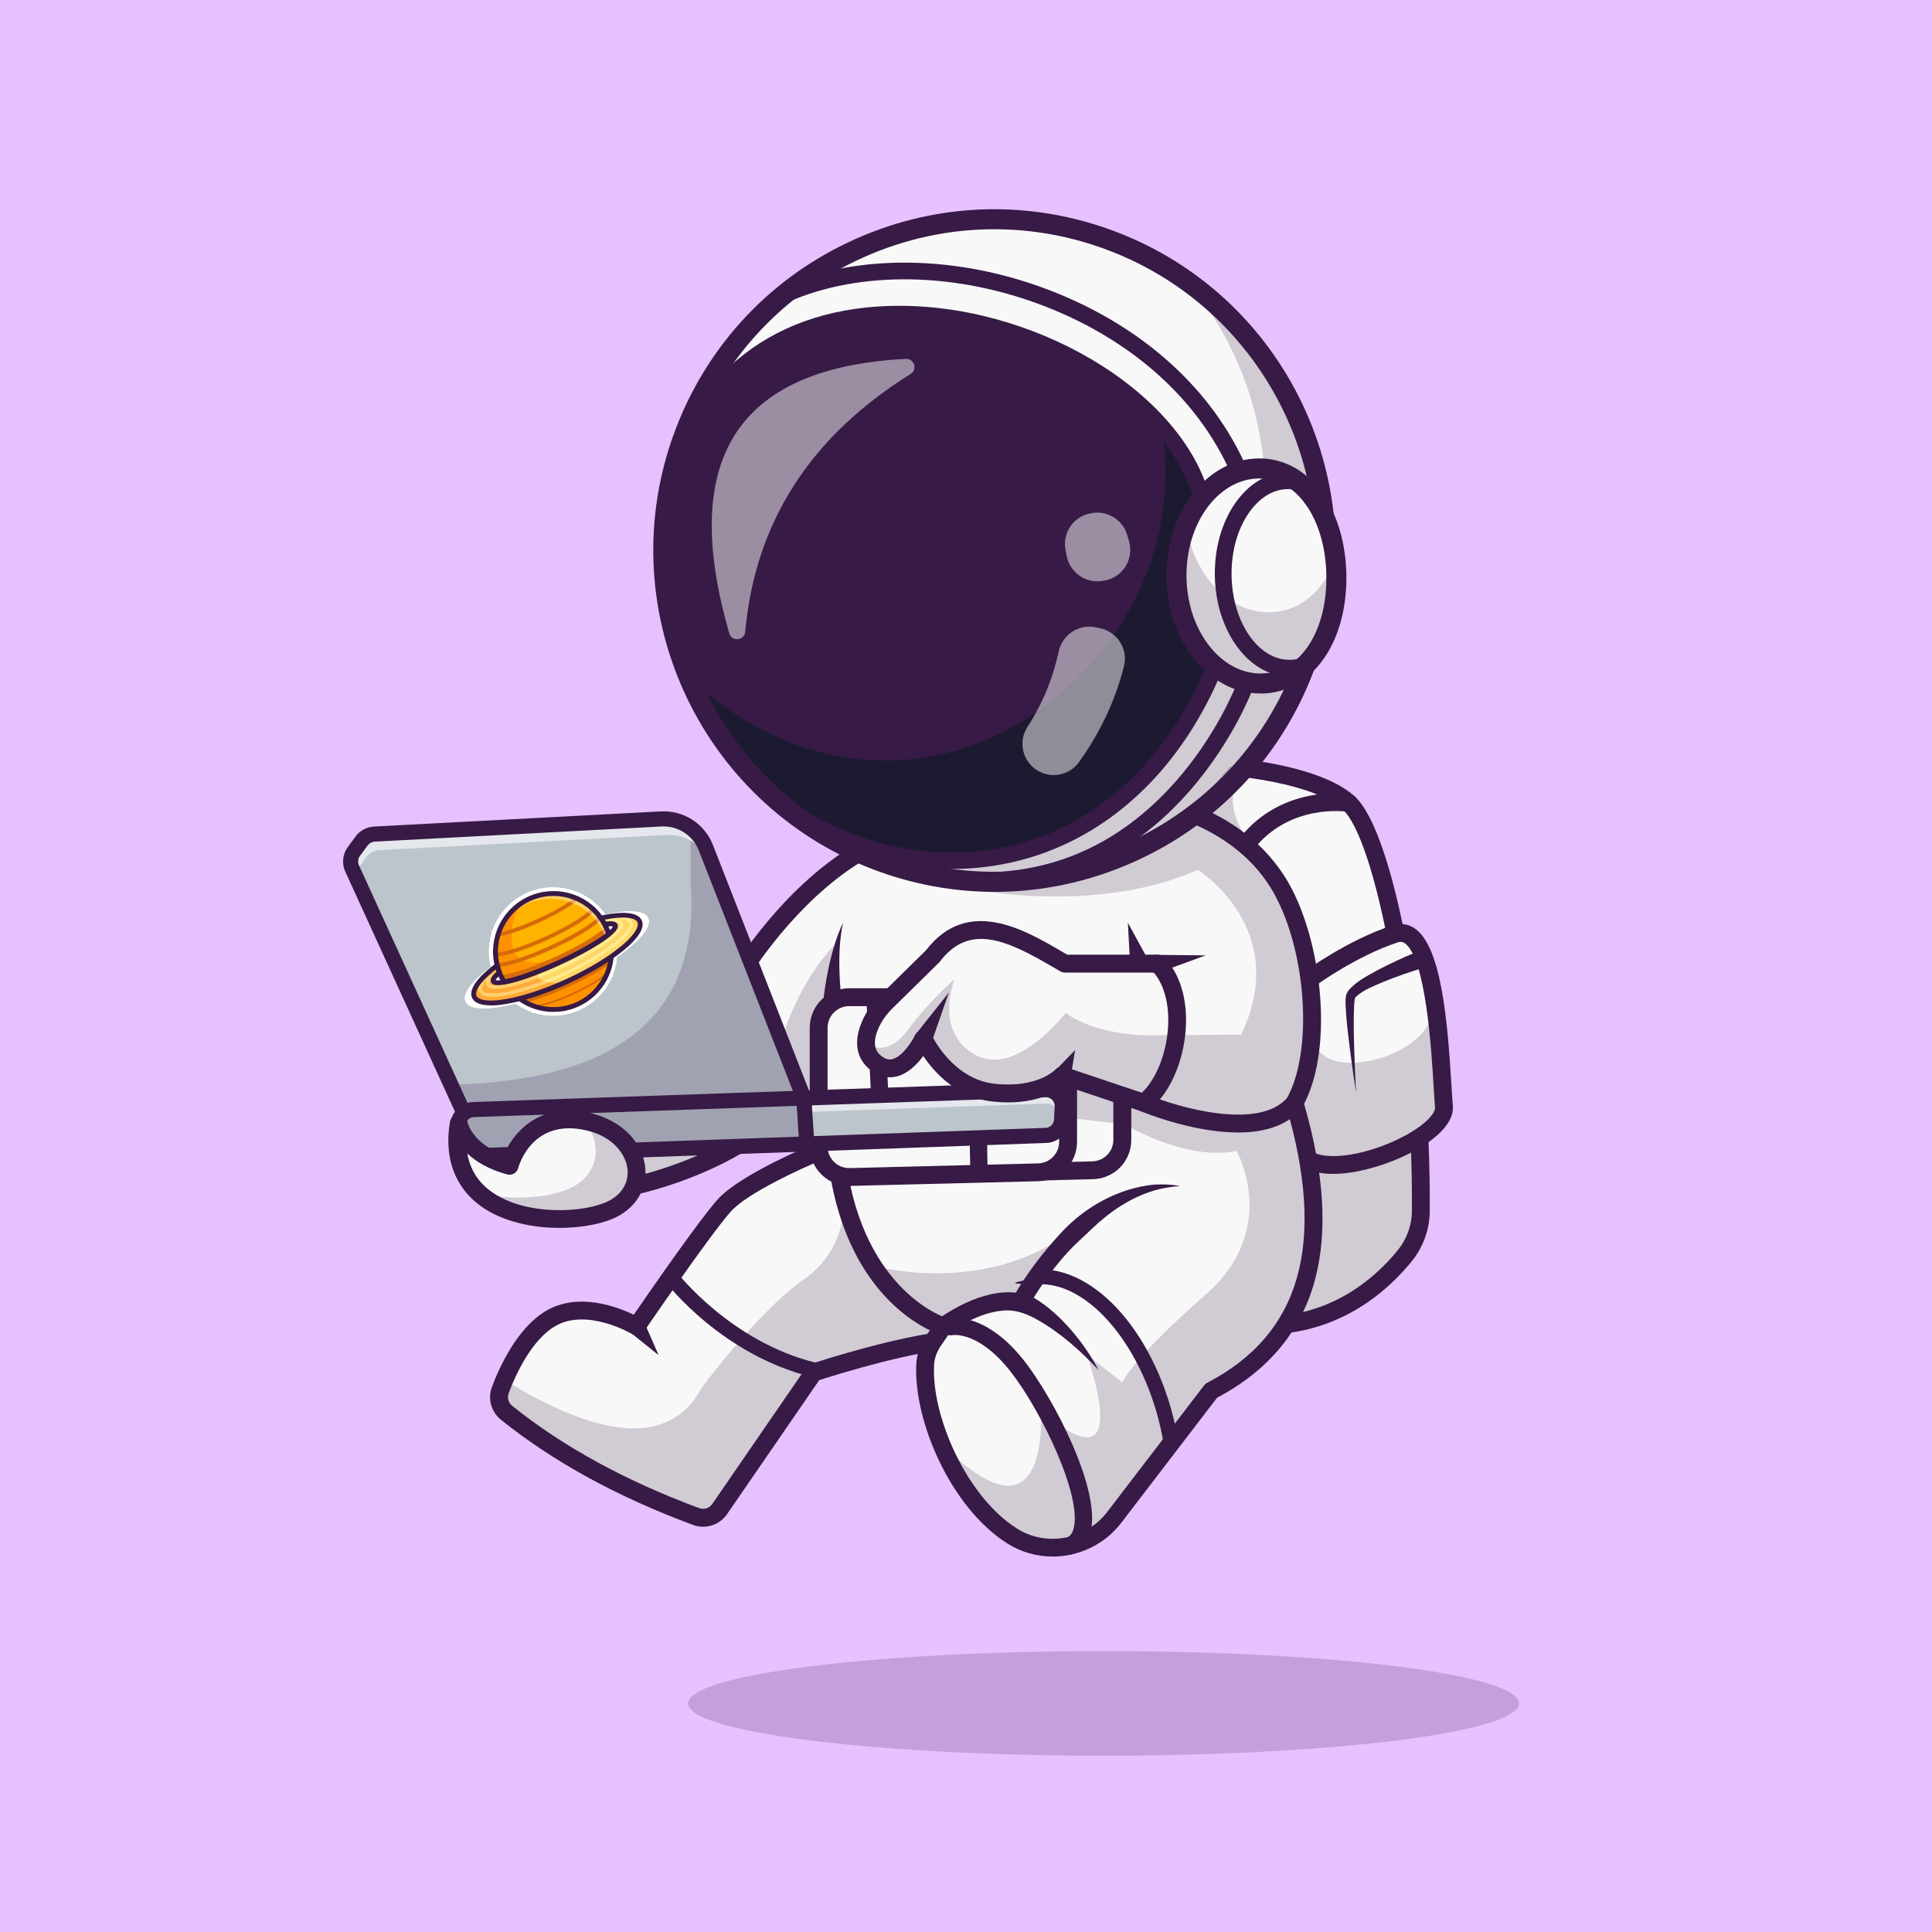 <svg xmlns="http://www.w3.org/2000/svg" id="Layer_1" viewBox="0 0 4000 4000"><defs><style>.cls-1{fill:#d66b09;}.cls-2{opacity:.7;}.cls-3{fill:#fff;}.cls-4{fill:#111a28;}.cls-5{fill:#ffb200;}.cls-6{fill:#ffaa39;}.cls-7{opacity:.5;}.cls-8{opacity:.2;}.cls-9{fill:#ffd766;}.cls-10{opacity:.4;}.cls-11{fill:#ffcf6e;}.cls-12{fill:#371a45;}.cls-13{fill:#bcc4cc;}.cls-14{fill:#e7c0ff;}.cls-15{fill:#ffec90;}.cls-16{fill:#f8f8f8;}.cls-17{opacity:.6;}.cls-18{opacity:.2;}.cls-19{fill:#ff9100;}</style></defs><rect class="cls-14" width="4000" height="4000"></rect><g><g><path class="cls-16" d="m1994.4,2772.4c-9,.2-18.7.8-29,1.8-110.2,10.9-281.1,67.4-281.1,67.4l-194.4,282.6c-10.9,15.7-31.1,22.1-49,15.5-150.3-55.6-282.1-126.2-392.3-214.7-14.1-11.3-19.3-30.4-12.9-47.3,2.4-6.3,5.2-13.4,8.5-21,18.1-42,49.7-99.5,95.2-126.6,76.3-45.5,178.6,16,178.6,16,0,0,136.6-200.5,181.5-250.5,44.8-50,195.6-111.5,195.6-111.5l269.5,190.5s135.8,196,29.9,197.7Z"></path><path class="cls-16" d="m2941.6,2507.8c-.3,33.3-11.9,65.5-32.8,91.5-49.1,61-155.7,158.7-326.8,143.6-39.2-3.4-73.6-30.5-103.8-73.6-160.2-227.9-203.7-903.8-203.7-903.8l221.7-181.9s216.5,7.6,296,78.8c34.7,31.1,69.3,134.1,96.6,271.2,13.5,68.2,25.3,144.8,34.2,225.2,7.1,64,12.5,130.3,15.6,196.7,2.5,51.2,3.5,102.4,3.1,152.5Z"></path><path class="cls-12" d="m2617.2,2762.9c-11.9,0-24.1-.5-36.7-1.6-111.2-9.8-199.6-182-262.5-511.8-45.8-240-61.6-480.5-61.8-482.9-.7-10.2,7.1-19,17.3-19.6,10.2-.6,19,7.1,19.6,17.3.2,2.4,15.9,240.8,61.3,478.6,57.8,302.6,139.3,473.7,229.4,481.6,162.9,14.3,264.6-79.5,310.7-136.8,18.3-22.7,28.5-51.1,28.7-80.1,3.2-375.9-76.1-771.5-143.3-831.6-73.5-65.8-282.2-74-284.3-74.1-10.2-.4-18.2-8.9-17.8-19.1.4-10.2,9.1-18.1,19.1-17.8,9.1.3,224.2,8.7,307.6,83.5,83.1,74.4,158.7,492.1,155.6,859.5-.3,37.2-13.4,73.8-36.9,102.9-47.2,58.6-147.4,152-306,152Z"></path><path class="cls-16" d="m2938.5,2355.3c-69.2,44.7-189.5,76.8-236,41.8l5.8-246.4,3-123.8s86.9-63.9,177.4-93.5c41.8-13.7,65.1,47.6,78.8,124,.2.9.3,1.9.5,3,15.4,88.4,18.1,195.6,21.5,230.3,2,20.6-19.1,43.9-51,64.6Z"></path><path class="cls-12" d="m2760,2430.4c-27,0-51.2-5.4-68.7-18.6-8.1-6.1-9.8-17.7-3.6-25.9,6.1-8.1,17.7-9.8,25.9-3.6,31.8,24,125.2,8.3,200-33.6,41-23,58.5-45.2,57.5-56.2-.9-9.6-1.8-24-2.9-42.3-4.3-73.2-15.9-267.5-60.1-297.6-4.3-2.9-8.3-3.4-13.6-1.7-86.5,28.3-171.4,90.2-172.3,90.8-8.2,6-19.8,4.3-25.8-4-6-8.2-4.3-19.8,4-25.8,3.6-2.7,90.4-65.9,182.6-96.1,16.2-5.3,32.1-3.1,45.9,6.3,54.7,37.2,68,187.7,76.2,325.9,1.1,17.8,1.9,31.9,2.8,40.9,3,30.1-24.1,62.8-76.2,92-45.5,25.5-114.8,49.5-171.7,49.5Z"></path><g class="cls-18"><path class="cls-12" d="m2938.5,2355.3c2.5,51.2,3.5,102.4,3.1,152.5-.3,33.3-11.9,65.5-32.8,91.5-49.1,61-155.7,158.7-326.8,143.6-39.2-3.4-73.6-30.5-103.8-73.6,2.8-99.8,16.8-107.2,27.8-204.2,11.9-105.2,32.4-173.5,46.1-188.9l156.2-125.6,7.5-6s5.5,58.5,85.8,55.8c41.2-1.4,87.7-16.4,121.3-41.8,31.9-24.1,52.1-57.7,45.1-98.2,15.4,88.4,18.1,195.6,21.5,230.3,2,20.6-19.1,43.9-51,64.6Z"></path></g><path class="cls-12" d="m2947.7,2003.5c-28.5,8.7-57.4,18.6-85,29.9-18.9,8.3-40.9,16.6-55.4,30.4-.7.7-.9,1.1-1.4,1.7,0,.4-.3.2-.4.6-1,4.1-1.5,9.4-1.8,13.8-1.7,29.7-.8,60.5,0,90.9.9,30.5,2.3,61.1,3.9,91.6-4.6-30.2-8.9-60.5-12.8-90.9-3.8-30.5-7.7-60.6-9-92,0-5-.2-10.8.6-15.9.3-4.2,2.5-8.7,4.9-12,16.5-20.2,38.6-30.4,60-42.6,27.7-14.6,55.7-27.3,84.6-39.4,23.4-8.7,35.8,25.9,11.9,33.8h0Z"></path><path class="cls-12" d="m1455.5,3160.9c-7,0-14.1-1.2-20.9-3.8-155.6-57.6-289.4-130.8-397.4-217.6-20.4-16.4-27.9-43.8-18.6-68.3,16.5-43.6,53-122,111.4-156.9,66.9-39.9,148.5-8.5,182.1,7.8,31.9-46.4,134.9-195.5,173.7-238.8,47.1-52.5,196.1-113.7,202.4-116.2,9.4-3.9,20.2.7,24.1,10.1,3.9,9.4-.7,20.2-10.1,24.1-40.8,16.7-154.4,68.3-188.8,106.7-43.5,48.5-178.6,246.5-180,248.5-5.5,8.1-16.4,10.5-24.8,5.4-.9-.5-93.9-55.1-159.6-16-48.8,29.1-81,99.1-95.8,138.3-3.6,9.4-.7,20,7.2,26.4,105,84.4,235.2,155.6,387.1,211.8,10,3.7,21.3.2,27.3-8.7l194.4-282.6c2.3-3.3,5.6-5.8,9.4-7.1,8.4-2.8,208.1-68.4,315.6-70.1,16-.3,19-5.9,19.9-7.8,13.6-26.4-30.6-111.6-64.7-160.9-5.8-8.4-3.7-19.9,4.7-25.7,8.4-5.8,19.9-3.7,25.7,4.7,16.2,23.4,95.8,143.2,67.2,198.9-6.4,12.4-20.6,27.4-52.2,27.9-92,1.5-264.7,55.5-298.7,66.4l-190.8,277.5c-11.5,16.7-30.3,26.1-49.7,26.1Z"></path><g class="cls-18"><path class="cls-12" d="m2001.7,2687.9c0,11.5-7.7,17.9-16.7,41-3.7,9.6-10.8,26.1-19.6,45.4-110.2,10.9-281.1,67.4-281.1,67.4l-194.4,282.6c-10.9,15.7-31.1,22.1-49,15.5-150.3-55.6-282.1-126.2-392.3-214.7-14.1-11.3-19.3-30.4-12.9-47.3,2.4-6.3,5.2-13.4,8.5-21l49.7,29.3c172.7,94,298.5,100.6,359.4-13.7,0,0,117.9-158.9,212-224.5,94.1-65.7,81.4-170.1,81.4-170.1l226.8,181.9c7.7,6.4,28.2,16.7,28.2,28.2Z"></path></g><path class="cls-12" d="m1686.5,2851.9c-1.2,0-2.4-.1-3.6-.4-187.6-45.6-301.2-192.4-305.9-198.7-5.1-6.8-3.8-16.4,2.9-21.5,6.8-5.1,16.4-3.8,21.5,2.9,1.2,1.6,112.1,144.5,288.7,187.4,8.3,2,13.3,10.3,11.3,18.6-1.7,7-8,11.7-14.9,11.7Z"></path><path class="cls-16" d="m1313.1,2455.1s145.3-29.8,260.4-114.4l-282.9,21.6"></path><g class="cls-18"><path class="cls-12" d="m1313.1,2455.1s145.3-29.8,260.4-114.4l-282.9,21.6"></path></g><path class="cls-12" d="m1313.1,2473.5c-8.6,0-16.3-6-18.1-14.8-2.1-10,4.4-19.8,14.4-21.8,1.4-.3,142.8-30.1,253.2-111.2,8.2-6,19.8-4.3,25.8,4,6,8.2,4.3,19.8-4,25.8-117,86-261.5,116.4-267.6,117.6-1.3.3-2.5.4-3.7.4Z"></path><path class="cls-16" d="m2507.7,2879.2l-200.6,262.2c-50,65.3-141.9,82.7-211.4,38.7-61.7-39.1-113.8-111.8-145.9-188.6-24.1-57.5-36.9-117.2-34.2-166.7.9-17.5,7.1-34.3,17-48.8l20.6-30.1s-180.4-55-219.3-336.5v-73.5s-93.9-6.3-100.8-18.5c-6.8-12.2-93.7-311.2-93.7-311.2,0,0,117.7-191.4,286.8-265.7,79.7-35,191.1-48.4,286.5-52.9,106.9-5,193.8,1.4,193.8,1.4l150.4-7.9s127.9,36.4,196.2,157.7c68.4,121.3,88.9,335.3,27.4,444.4,79.9,271.8,45.6,482.8-172.6,595.9Z"></path><path class="cls-12" d="m2179.2,3222.6c-32.3,0-64.7-8.7-93.4-26.9-119-75.3-194.9-256.4-188.7-371.9,1.1-20.4,8.1-40.5,20.2-58.2l7.8-11.3c-52.1-25.3-177.4-109.5-209.5-342.3-.1-.8-.2-1.7-.2-2.5v-56.3c-87.6-7.2-94.6-19.7-98.4-26.7-6.8-12.2-62.7-202.6-95.4-315-1.5-5-.7-10.4,2-14.8,4.9-8,122.7-197.2,295.1-272.9,171.4-75.3,476.1-53.9,489-53,10.2.7,17.8,9.6,17.1,19.8-.7,10.2-9.5,17.9-19.8,17.1-3.1-.2-308.5-21.6-471.5,50-144.1,63.3-251.6,217.5-274.1,251.7,30.8,105.9,78.4,267,88.8,296.2,12.8,4.7,53.4,9.9,86.9,12.1,9.7.6,17.2,8.7,17.2,18.4v72.2c37.2,265.6,204.5,319.6,206.2,320.1,5.6,1.7,10.1,6,12,11.6,1.9,5.6,1.1,11.7-2.2,16.6l-20.6,30.1c-8.3,12.1-13.1,25.7-13.8,39.3-5.7,105,66.5,272.2,171.6,338.7,60.6,38.4,142.7,23.3,186.8-34.3l200.7-262.2c1.7-2.2,3.8-3.9,6.2-5.2,194-100.6,247.4-288.4,163.3-574.3-1.4-4.8-.8-9.9,1.6-14.3,54.7-97.1,41.4-304.2-27.3-426.3-63.6-112.9-184-148.7-185.2-149-9.8-2.8-15.5-13.1-12.7-22.9,2.8-9.8,13-15.5,22.8-12.7,5.5,1.6,136,40,207.2,166.4,66.7,118.3,93.1,335.5,31.1,455.6,41.2,143.2,48.9,261,23.6,360-27.7,108-96.2,191.5-203.8,248.3l-198.2,258.9c-34.8,45.5-88.5,70-142.6,70Z"></path><path class="cls-16" d="m1870.6,2060.4h389.8c34.9,0,63.3,28.3,63.3,63.3v236c0,34.3-27.4,62.4-61.7,63.3l-389.8,9.7c-35.5.9-64.8-27.7-64.8-63.3v-245.7c0-34.9,28.3-63.3,63.3-63.3Z"></path><path class="cls-12" d="m1870.5,2451.1c-21.4,0-41.6-8.2-57-23.2-15.9-15.5-24.7-36.3-24.7-58.5v-245.7c0-45.1,36.7-81.8,81.8-81.8h389.8c45.1,0,81.8,36.7,81.8,81.8v236c0,44.7-35,80.6-79.7,81.7l-389.8,9.7c-.7,0-1.4,0-2.1,0Zm0-372.2c-24.7,0-44.8,20.1-44.8,44.8v245.7c0,12.2,4.8,23.6,13.5,32.1,8.7,8.5,20.2,13.1,32.4,12.7l389.8-9.7c24.5-.6,43.7-20.3,43.7-44.8v-236c0-24.7-20.1-44.8-44.8-44.8h-389.8Z"></path><path class="cls-16" d="m1758.3,2064.6h389.8c34.9,0,63.3,28.3,63.3,63.3v236c0,34.3-27.4,62.4-61.7,63.3l-389.8,9.7c-35.5.9-64.8-27.7-64.8-63.3v-245.7c0-34.9,28.3-63.3,63.3-63.3Z"></path><path class="cls-12" d="m2026.9,2448.2c-9.7,0-17.7-7.7-17.9-17.5-.8-31.7-1.7-81.4-.8-106.9-28.1-7-112.4-18.1-188.1-26-8.8-.9-15.6-8.1-16.1-17l-10.3-215.3c-.5-9.9,7.2-18.3,17.1-18.8,9.9-.4,18.3,7.2,18.8,17.1l9.5,199.9c189.4,20.1,197.3,31.1,202.1,37.8,3.2,4.5,4.4,10.1,3.2,15.4-1.2,7.8-.8,63.7.4,113,.2,9.9-7.6,18.1-17.5,18.4-.1,0-.3,0-.4,0Zm-10.6-121.9h0,0Zm-6.9-17.3c0,.4-.2.8-.2,1.2,0-.4.1-.8.2-1.2Zm0,0s0,0,0,0c0,0,0,0,0,0Z"></path><path class="cls-12" d="m1758.2,2455.3c-21.4,0-41.6-8.2-57-23.2-15.9-15.5-24.7-36.3-24.7-58.5v-245.7c0-45.1,36.7-81.8,81.8-81.8h389.8c45.1,0,81.8,36.7,81.8,81.8v236c0,44.7-35,80.6-79.7,81.7l-389.8,9.7c-.7,0-1.4,0-2.1,0Zm0-372.2c-24.7,0-44.8,20.1-44.8,44.8v245.7c0,12.2,4.8,23.6,13.5,32.1,8.7,8.5,20.3,13,32.4,12.7l389.8-9.7c24.5-.6,43.7-20.3,43.7-44.8v-236c0-24.7-20.1-44.8-44.8-44.8h-389.8Z"></path><path class="cls-13" d="m2199.1,2291.7l-1.4,27.1c-.9,17.5-15,31.4-32.5,32l-495.9,17.7-685.5,24.5c-18.7.7-34.4-14-35-32.7l-.9-28.1c-.4-11,4.7-21,12.7-27.4h0c5.5-4.5,12.4-7.2,19.9-7.5l683.7-23.7h1.4c0,0,498.7-17.4,498.7-17.4,19.8-.7,36,15.7,35,35.6Z"></path><g class="cls-17"><path class="cls-3" d="m2199.1,2291.7l-1,18.8c-3.8-15-17.6-26.1-34-25.5l-498.2,17.3-.7-28.8,498.9-17.3c19.8-.7,36,15.7,35,35.6Z"></path></g><path class="cls-13" d="m1670.2,2365.9h-1.1c0-.1-708.6-61.2-708.6-61.2h0l-26.9-58.9-204.5-447.5c-5.3-11.6-3.9-25.2,3.6-35.5l15.9-21.6c6.3-8.5,16-13.7,26.5-14.2l593.9-31.4c40.4-2.2,77.6,21.8,92.4,59.6l1.2,3.1,201.6,515.3,3.5,52.9,2.6,39.5Z"></path><g class="cls-17"><path class="cls-3" d="m1664.7,2282l-193.1-493.6c-14.8-37.7-52-61.7-92.4-59.6l-593.9,31.4c-10.5.5-20.2,5.8-26.5,14.2l-15.9,21.6c-3.9,5.3-6.2,11.5-6.7,17.8l-7.2-15.6c-5.3-11.6-3.9-25.2,3.6-35.5l15.9-21.6c6.3-8.5,16-13.7,26.5-14.2l593.9-31.4c40.4-2.2,77.6,21.8,92.4,59.6l202.8,518.4.6,8.6Z"></path></g><path class="cls-12" d="m982.5,2408.6c-12.6,0-24.5-4.7-33.7-13.3-9.7-9.1-15.2-21.3-15.6-34.6l-.9-28.2c-.8-27.1,20.6-50,47.7-50.9h0l1183.7-41.1c13.8-.5,27.3,4.9,37,14.8,9.7,9.9,14.8,23.4,14.1,37.2l-1.4,27.1c-1.4,25.8-21.8,45.9-47.6,46.8l-1181.4,42.2c-.6,0-1.2,0-1.8,0Zm-1.5-95.8h0c-10,.3-17.8,8.7-17.5,18.7l.9,28.2c.2,4.9,2.2,9.4,5.8,12.7,3.6,3.3,8.2,5,13.1,4.9l1181.4-42.2c9.5-.3,17-7.7,17.5-17.2l1.4-27.1c.3-5.1-1.6-10-5.2-13.7-3.6-3.7-8.4-5.6-13.6-5.4l-1183.7,41.1Z"></path><path class="cls-12" d="m1670.2,2381.5c-8.2,0-15-6.3-15.6-14.6l-5.9-90-201.9-516.1c-12.3-31.5-43.3-51.4-77-49.7l-593.9,31.4c-5.9.3-11.2,3.2-14.7,7.9l-15.9,21.6c-4.2,5.7-5,13.3-2,19.7l231.4,506.4c3.6,7.9.1,17.1-7.7,20.7-7.9,3.6-17.1.1-20.7-7.7l-231.4-506.4c-7.7-16.8-5.6-36.4,5.3-51.2l15.9-21.6c9.1-12.3,23-19.8,38.2-20.6l593.9-31.4c47.3-2.4,90.6,25.4,107.8,69.5l202.8,518.4c.6,1.5.9,3.1,1,4.7l6.1,92.4c.6,8.6-6,16.1-14.6,16.6-.3,0-.7,0-1,0Z"></path><g class="cls-18"><path class="cls-12" d="m1669.2,2368.4l-685.5,24.5c-18.7.7-34.4-14-35-32.7l-.9-28.1c-.4-11,4.7-21,12.7-27.4l-26.9-58.9c318-7.9,518-123.5,496.3-418.1v-87.1l32.7,17.6,201.6,515.3h1.4c.8,18.8,1.5,36.7,2.1,52.9.6,14.7,1.1,27.9,1.5,39.4,0,.9,0,1.8.1,2.7Z"></path></g><g><path class="cls-16" d="m1054.8,2413.7s29.9-113.6,150.3-94c120.4,19.6,148.6,139.2,64.1,182.8-84.6,43.6-353.6,36.7-319.5-176.8,0,0,10.2,62.4,105.1,88Z"></path><g class="cls-18"><path class="cls-12" d="m1269.2,2502.5c-58.4,30.1-204.9,36.1-278.6-33.4,71.4,19.1,153.7,9.8,194-11,57-29.4,62.8-93.3,23.6-137.8,117.8,21.1,144.8,139,61,182.2Z"></path></g><path class="cls-12" d="m1158.5,2542.2c-56.7,0-118.4-12.8-163.3-45.3-37.4-27.1-78.9-79.3-63.7-174,1.4-8.9,9.1-15.5,18.2-15.6,0,0,0,0,0,0,9,0,16.8,6.6,18.2,15.5.3,1.7,9.3,44.4,75.3,68,19.2-45.2,70-104.7,164.9-89.2,68.3,11.1,118.2,54.3,127,109.9,7,44.4-15,85.6-57.4,107.5-27.4,14.1-71.5,23.2-119.2,23.2Zm-191-153.9c5.7,32.6,22.2,58.9,49.4,78.6,70.2,50.9,193.3,45.2,243.9,19.2,28.2-14.5,42.4-40.3,37.9-68.9-4.8-30.1-32.9-68.9-96.4-79.2-102.7-16.8-128.4,76.4-129.5,80.4-1.3,4.8-4.4,8.8-8.6,11.3-4.3,2.5-9.3,3.1-14.1,1.8-38.6-10.4-64.8-26.7-82.5-43.2Z"></path></g><g><path class="cls-16" d="m2435.3,2143c-6.8,57.3-31.6,112.9-67.2,140.2l-168.9-56.6s-39.9,46.1-140.5,35.9c-100.6-10.2-146.7-112.1-146.7-112.1,0,0-42.9,89.1-94.8,53.2-14.1-9.8-21-21.8-23.2-34.4-2.9-16.4,1.8-33.8,8.4-48.4,7.7-17.4,19.1-32.9,32.6-46.2l96.2-94.8c81.1-106.8,194.7-29.9,273.3,15.4h192.2c34.6,34.3,45.3,91.9,38.6,147.9Z"></path><path class="cls-12" d="m2368.1,2301.7c-2,0-4-.3-5.9-1l-158.7-53.2c-18.5,14.7-64.6,41.7-146.7,33.3-75.4-7.7-122.5-60.6-145.3-94.5-12.4,16.8-30.9,36-54,42.1-17.4,4.6-34.9,1.2-50.8-9.8-33.7-23.3-41.2-60.8-21.2-105.6,8.4-18.8,20.7-36.3,36.5-51.9l95.3-93.8c85.8-111.5,203.4-42.8,281.2,2.8,3.7,2.2,7.4,4.3,10.9,6.4h187.2c4.9,0,9.5,1.9,13,5.3,32.7,32.4,49.3,86.1,45.4,147.3-4.4,70.5-34.2,136.7-75.8,168.6-3.3,2.5-7.2,3.8-11.2,3.8Zm-168.9-93.6c2,0,3.9.3,5.9,1l159,53.3c29.3-27.6,50.7-80.5,54.2-135.4,3-47.1-7.8-87.9-29.6-113.4h-184.2c-3.2,0-6.4-.9-9.2-2.5-5-2.9-10.1-5.9-15.4-9-95.1-55.6-172.7-91.8-234-11.2-.5.7-1.1,1.4-1.8,2l-96.3,94.7c-12.5,12.3-22.2,26-28.7,40.6-18.5,41.4,1.1,55,8.5,60.1,9.2,6.4,16,5.6,20.3,4.5,21.3-5.6,41.8-39.2,47.3-50.5,3.1-6.4,9.8-10.5,16.9-10.4,7.2,0,13.6,4.3,16.6,10.8.4.9,43.3,92.3,131.7,101.3,88.5,9,124.3-29.2,124.7-29.6,3.6-4.1,8.7-6.4,14-6.4Z"></path><path class="cls-12" d="m1895.8,2141.5l68.7-86.5-36.3,104.4c-3.4,9.8-14.1,14.9-23.9,11.5-12.1-3.9-16.5-19.6-8.5-29.4h0Z"></path><polygon class="cls-12" points="2182.3 2219.1 2225.9 2174.1 2216 2234.2 2182.3 2219.1 2182.3 2219.1"></polygon><g class="cls-18"><path class="cls-12" d="m2435.3,2143c-6.8,57.3-31.6,112.9-67.2,140.2l-168.9-56.6s-39.9,46.1-140.5,35.9c-100.6-10.2-146.7-112.1-146.7-112.1,0,0-42.9,89.1-94.8,53.2-14.1-9.8-21-21.8-23.2-34.4l5.7-5.7s38.4,25.6,80.3-31.6c41-56.1,94.3-103.1,96.5-105-1.3,3.3-42.9,107.4,41.1,156.2,85.4,49.6,188.8-86.3,188.8-86.3,0,0,61.5,53.8,210.1,46.1,6.8-.4,13.1-.3,18.9.1Z"></path></g></g><path class="cls-12" d="m1941.9,2731.3c52.8-38,137-76.2,200.4-43.3,29.3,17.6,54.6,41.5,76.6,67.1,21.6,25.2,40.3,52.5,55.6,81.4-38.5-40.9-80-78.1-128.8-105.3-18.3-10-37.5-17.7-58.7-18.2-43.9.2-87.3,22.7-122.7,47.5-19.9,14.7-41.9-13.9-22.5-29.3h0Z"></path><path class="cls-12" d="m2214.2,3218.6c-7.2,0-14-4.4-16.7-11.5-3.6-9.2,1-19.6,10.2-23.2,4.7-1.8,11.4-5.8,15-18.8,18.4-66.5-66-242.7-129.7-324.5-66.2-85-119.4-76.7-121.6-76.3-9.7,2.1-19.1-4.1-21.1-13.8-2.1-9.7,4.3-19.2,14-21.3,3.1-.7,76-14.8,157.1,89.4,60.4,77.5,160.3,268.1,136,356.1-5.8,20.8-18.4,35.6-36.6,42.6-2.1.8-4.3,1.2-6.5,1.2Z"></path><path class="cls-12" d="m2100,2682.2c-.4.3-.7.7-1,1.1,0,.1-.4.6-.3.4.6-1,2.1-3.6,2.7-4.6,26.8-45.4,58.9-87.4,94.8-126,49.5-54.3,119.6-93.3,193.2-100.5,18.4-1,36.6-.3,54.3,2.9-17.9,1.4-35.4,4-52.2,8.8-50,14.4-93.6,44-130.7,79.7-12.4,11.8-25.1,23.3-37.4,35.3-30.5,30.6-56.6,65.7-79.9,102.1-2.1,3.4-8.2,13.2-10.2,16.6,0,0-1.7,2.9-1.7,2.9l-.9,1.5c-13.6,24.2-47.8,1.6-30.6-20.2h0Z"></path><path class="cls-12" d="m2424.6,3003.2c-7.4,0-13.9-5.3-15.1-12.9-30.3-182.8-144.6-331.5-254.6-331.5s-15.4-6.9-15.4-15.4,6.9-15.4,15.4-15.4c126.5,0,251.7,156.9,284.9,357.2,1.4,8.4-4.3,16.3-12.7,17.7-.9.1-1.7.2-2.5.2Z"></path><path class="cls-12" d="m2393.6,1976.9l102.7,1.1-96.4,35.3c-28.3,8.3-35.7-34.8-6.3-36.4h0Z"></path><path class="cls-12" d="m2563.2,2344.7c-94.4,0-195.7-41.7-202.2-44.4-9.4-3.9-13.8-14.8-9.9-24.2,3.9-9.4,14.8-13.9,24.2-9.9,61,25.5,232.2,76.2,290.8,5.3,6.5-7.9,18.2-9,26-2.5,7.9,6.5,9,18.1,2.5,26-30.9,37.4-80.2,49.7-131.4,49.7Z"></path><path class="cls-12" d="m2339.6,1993.8l-4.4-83.2,40,73.1c5,9.2,1.7,20.7-7.5,25.7-11.8,6.9-27.6-2.1-28-15.6h0Z"></path><path class="cls-12" d="m1705.2,2067c3-27.6,7.9-53.7,14.2-80.4,6.4-26.1,14.5-51.9,26-76.1-8.3,38.9-8.7,78.2-6.7,117.5.7,12.9,1.8,26.2,3.4,38.5,2.1,27.4-38.4,28-37,.4h0Z"></path><g class="cls-18"><path class="cls-12" d="m2680.3,2283.3c79.9,271.8,45.6,482.8-172.6,595.9l-200.6,262.2c-50,65.3-141.9,82.7-211.4,38.7-61.7-39.1-113.8-111.8-145.9-188.6,6,4.8,12,10.1,18.1,15.8,208.4,194.7,186.9-87.1,186.9-87.1,200.1,172.9,96.4-111.6,94.8-116.2l74.1,58.1s17.5-46.1,172.6-181.9c155.1-135.8,64.1-297.2,64.1-297.2-110.2,21.8-236.6-58.9-236.6-56.5s-100.3-12.7-104.2-10.1c-3.8,2.6-.9-83.2-.9-83.2l158.6,53.7,58.1-143.8c41.9-.6,134.3-1,134.3-1,105.3-220.4-89.9-341.1-89.9-341.1-238.2,104.8-530.5,28.4-541.3,25.4l174.4-138.7c106.9-5,193.8,1.4,193.8,1.4l150.4-7.9s127.9,36.4,196.2,157.7c68.4,121.3,88.9,335.3,27.4,444.4Z"></path></g><g class="cls-18"><path class="cls-12" d="m2859.7,1662.9s-.5-.2-1.5-.6c.5-.3,1.5.6,1.5.6Z"></path></g><g><circle class="cls-16" cx="2058.9" cy="1139.8" r="685.6"></circle><g class="cls-18"><path class="cls-12" d="m2699.8,1383.2c-134.5,354-530.4,531.9-884.4,397.5-113-42.9-208-112.5-280.6-198.8,46.9,33.6,99,61.7,155.5,83.2,354,134.5,749.9-43.5,884.3-397.4,91.6-241,38.2-501.6-116.9-685.7,247.4,176.6,355,503.8,242,801.3Z"></path></g><path class="cls-12" d="m1422.4,1402.6c38.4,88.3,102.6,183.2,208.6,273,303.4,202.1,712.1,124,884.9-296.1l-27.3-348.2c-14.5-53.7-44.3-104.6-85-150.7-250-282.6-914.4-385.6-1023.3,161.8,0,0-43.3,163.6,42.2,360.2Z"></path><g class="cls-2"><path class="cls-4" d="m1422.4,1402.6c38.4,88.3,102.6,183.2,208.6,273,303.4,202.1,712.1,124,884.9-296.1l-27.3-348.2c-14.5-53.7-44.3-104.6-85-150.7,91.7,475.9-492.8,959.8-976.9,524.1l-4.2-2.1Z"></path></g><path class="cls-12" d="m2030.8,1840.7c-13.2,0-26.7-.4-40.5-1.3-9.5-.6-16.8-8.9-16.1-18.4.6-9.5,8.8-16.8,18.4-16.1,173.6,11.4,322.3-51.8,442-187.5,81.8-92.8,121.5-189.8,128.5-207.8l-14.6-429.2c-67.2-152.3-203.1-274.9-383.1-345.4-184.3-72.1-384.1-75.7-534.5-9.4-8.7,3.8-19-.1-22.8-8.9-3.9-8.7.1-19,8.9-22.8,158.7-69.9,368.4-66.6,561,8.9,189.8,74.3,333.1,204.6,403.6,366.8.9,2,1.3,4.1,1.4,6.3l14.8,436c0,2.2-.3,4.3-1,6.4-1.6,4.6-41.2,113.9-135.4,221.1-82.3,93.6-222.3,201.4-430.6,201.4Z"></path><path class="cls-12" d="m1971.1,1798.9c-119.8,0-241.5-37.3-349.6-109.3-7.8-5.2-9.9-15.7-4.7-23.4,5.2-7.8,15.7-9.9,23.4-4.7,149.8,99.8,326.4,129.2,484.7,80.9,163.5-50,296.1-179.7,373.6-365.6l-26.9-342.5c-27-97.8-112-194-233.3-264-121.1-69.9-266.3-107.5-398.2-103.1-138.4,4.7-380.1,60-443.5,378.6-1.8,9.2-10.7,15.1-19.9,13.3-9.2-1.8-15.1-10.7-13.3-19.9,49.6-249.3,223-397.2,475.5-405.7,295.4-9.9,606.4,174,665.7,393.6.3,1,.5,2,.5,3.1l27.3,348.1c.2,2.6-.2,5.3-1.2,7.8-81.2,197.4-222.1,335.5-396.6,388.8-53.2,16.2-108.3,24.2-163.7,24.2Z"></path><path class="cls-12" d="m2059.2,1846.5c-84.7,0-169.6-15.4-251.1-46.4-364.1-138.3-547.8-547-409.5-911.1,67-176.4,198.7-316.1,370.8-393.4,172.1-77.3,364-83,540.4-16,364.1,138.3,547.8,547,409.5,911.1-67,176.4-198.7,316.1-370.8,393.4-92.5,41.6-190.8,62.4-289.2,62.4Zm-.6-1371.9c-92.7,0-185.2,19.6-272.2,58.8-162,72.8-285.9,204.3-349,370.3-130.2,342.7,42.7,727.4,385.4,857.6,166,63.1,346.6,57.7,508.6-15.1,162-72.8,285.9-204.3,349-370.3l19.4,7.4-19.4-7.4c130.2-342.7-42.7-727.4-385.4-857.6-76.8-29.2-156.7-43.7-236.4-43.7Z"></path><g><path class="cls-16" d="m2766.8,1191.8c1.6,122.9-59.4,222-155.1,223.2-95.6,1.3-174.5-97.4-176.1-220.3-1.6-122.9,74.6-223.6,170.2-224.9,95.6-1.3,159.3,99,160.9,222Z"></path><g class="cls-18"><path class="cls-12" d="m2611.7,1415c-95.6,1.2-174.4-97.4-176-220.3-.5-39,6.8-75.7,20.1-107.8,15.8,103.8,87.7,181.8,172.8,180.7,63.3-.9,111.4-44.4,136.3-109.4,1.2,10.9,1.9,22.2,2,33.6,1.6,122.9-59.4,222-155.1,223.2Z"></path></g><path class="cls-12" d="m2609.9,1435.8c-52,0-100.8-25.3-137.7-71.4-36.1-45.2-56.5-105.4-57.3-169.4-1.8-134.2,83.8-244.5,190.7-245.9,52.2-.5,99.6,25.3,133,73.3,30.7,44.1,48.1,104.1,48.9,169.2,1.8,140.2-72,242.9-175.6,244.3-.7,0-1.4,0-2.1,0Zm-2.2-445.2c-.5,0-1,0-1.5,0-84,1.1-151.2,92.6-149.7,203.9.7,54.9,17.9,106,48.2,144.1,29.2,36.5,67.1,56.3,106.8,55.8,79.5-1,136.1-86.1,134.6-202.2-.7-56.8-15.5-108.7-41.5-146-17.7-25.4-48.9-55.5-96.9-55.5Z"></path><path class="cls-12" d="m2669.5,1400.5c-83.7,0-152.8-93.5-154.3-209.3-.7-55.4,13.8-107.8,41-147.7,28.4-41.8,67.2-65.1,109.3-65.6,8.5-.1,17.1.8,25.4,2.7.7.2,1.5.4,2.2.6,9,3.3,13.6,13.2,10.4,22.2-3.1,8.4-12,13-20.5,10.9-5.6-1.2-11.4-1.8-17.1-1.7-30.4.4-59.2,18.3-81.1,50.5-23.2,34.1-35.6,79.5-35,127.8,1.3,96.9,54.9,175.2,119.7,175.2s.7,0,1.1,0c8.9-.1,17.4-1.7,25.4-4.7,9-3.3,18.9,1.2,22.3,10.2,3.3,9-1.2,18.9-10.2,22.3-11.7,4.4-24.2,6.7-37,6.8-.5,0-1,0-1.5,0Z"></path></g><g class="cls-7"><path class="cls-3" d="m1885.3,774.3c-203.3,126.7-321.4,302.3-342.4,533.7-1.7,18.6-27.9,21.1-33.1,3.2-84.7-293.4-43.1-547.1,365.6-568.2,17.5-.9,24.8,22,9.9,31.3Z"></path></g><g class="cls-7"><path class="cls-3" d="m2280.8,1203l-3.6.3c-33.2,2.7-63-20.2-68.9-53-.7-3.7-1.4-7.4-2.1-10.9-7.1-34.9,15-69,49.9-76.2l2.7-.6c32.6-6.7,65,12.5,74.8,44.4,1.4,4.7,2.8,9.3,4.1,14,10.9,39.2-16.4,78.6-57,81.9Z"></path></g><g class="cls-7"><path class="cls-3" d="m2148.3,1595.5h0c-31.3-18.8-41-59.8-21.1-90.4,34-52.5,53.9-105.7,64.6-155.9,7.5-35.2,41.7-58,76.9-50.4,3,.6,6.1,1.3,9.1,1.9,35.5,7.6,58.1,43.1,49.3,78.4-21.8,87.9-62.8,156.7-93.2,198.8-19.6,27.2-56.8,34.9-85.6,17.6Z"></path></g></g><g class="cls-18"><path class="cls-12" d="m1807.3,2620.7s227.2,63.7,404-67.8l-81.9,122.1-29.2,19.3c-61.6,3.4-111.6,17.4-142.9,48.5-62.6-22.9-114.3-61.2-150.1-122.1Z"></path></g><g class="cls-18"><path class="cls-12" d="m1734.8,1949.7s-76.7,68.5-117,205.4l52.4,113.4,18.4-12.4s8.5-141.6,6.4-144.1c-2.1-2.6,22.8-28.8,28.6-66.6s5.4-61.1,5.4-61.1"></path></g><path class="cls-12" d="m1332.6,2734.9l31,70.8-60.3-48.4c-8.2-6.6-9.5-18.5-2.9-26.8,8.5-11.2,27-8.6,32.3,4.3h0Z"></path><path class="cls-12" d="m2581.2,1765.1c-4,0-8-1.3-11.4-4-8-6.3-9.4-17.9-3.1-25.9,87.7-111.4,222.6-92.1,228.3-91.2,10.1,1.6,17,11,15.5,21.1-1.6,10.1-11,17-21,15.5-4.9-.7-119.6-16.6-193.7,77.5-3.6,4.6-9.1,7.1-14.5,7.1Z"></path><g class="cls-18"><path class="cls-12" d="m2588.5,1592.2s-105.1,48.4,42.2,208.8c-52.9-54.2-107.9-96.4-166.3-117.4l81.4-96.5"></path></g><g><g><path class="cls-3" d="m1265.9,1914.9c2.3,5.1,4.3,10.2,5.9,15.4-21.5,17.5-64,42.2-114.9,65.4-50.8,23.3-97.3,39.3-124.6,44.1-2.9-4.6-5.5-9.5-7.8-14.6-.1-.2-.2-.5-.3-.7-1-2.2-2-4.5-2.8-6.8-2.1-5.3-3.7-10.7-5.1-16.1,0-.2-.1-.4-.2-.7-1.9-8-3.1-16.1-3.5-24.2-.8-15.4,1.2-30.6,5.5-45.1,10.6-35.2,35.8-65.8,71.8-82.3,35.8-16.4,75-15.5,108.4-.9,13.7,6,26.4,14.3,37.5,24.7,5.9,5.5,11.4,11.7,16.3,18.4.4.5.8,1.1,1.2,1.6,3.2,4.5,6.2,9.3,8.9,14.4,1,1.9,1.9,3.8,2.9,5.7.3.5.5,1.1.7,1.6Z"></path><path class="cls-3" d="m1277.4,1981.5c-.5,5.4-1.3,10.8-2.4,16.1-1.6,7.4-3.8,14.7-6.6,21.8-12.2,30.5-35.7,56.6-68,71.4-32.3,14.8-67.5,15.5-98.7,4.7-6.8-2.4-13.5-5.3-19.9-8.8-5-2.7-9.8-5.7-14.5-9.1,32.5-8.3,70.1-21.7,108.9-39.5,38.8-17.8,73.5-37.5,101.1-56.6Z"></path><path class="cls-3" d="m1271.8,1930.3c-21.5,17.5-64,42.2-114.9,65.4-50.8,23.3-97.3,39.3-124.6,44.1-2.9-4.6-5.5-9.5-7.8-14.6-.1-.2-.2-.5-.3-.7-1-2.3-2-4.5-2.8-6.8-2.1-5.3-3.7-10.7-5.1-16.1,0-.2-.1-.4-.2-.7-1.9-8-3.1-16.2-3.5-24.2-.8-15.4,1.2-30.6,5.5-45.1,8.6-28.4,26.7-53.9,52.4-71.3-6.7,10.4-11.9,21.7-15.4,33.4-4.4,14.5-6.3,29.7-5.5,45.1.4,8.1,1.6,16.2,3.5,24.2,0,.2.1.4.2.7,0,.3.2.6.3,1.1,6.8,22.8,31.3,32.3,55,30.2,45.1-4.1,142.9-56.9,163.7-69.1,1.4,3.5-1.5.8-.4,4.4Z"></path><path class="cls-3" d="m1176.3,2038.1c38.8-17.8,73.5-37.5,101.1-56.6-.5,5.4-1.3,10.8-2.4,16.1-21.2,15.5-55.1,34.8-94.6,52.8-37.8,17.3-73.1,30-98.5,36.2-5-2.7-9.8-5.7-14.5-9.1,32.5-8.3,70.1-21.7,108.9-39.5Z"></path><path class="cls-3" d="m1265.1,1913.3c.3.5.5,1.1.7,1.6,2.3,5.1,4.3,10.2,5.9,15.4-21.5,17.5-64,42.2-114.9,65.4-50.8,23.3-97.3,39.3-124.6,44.1-2.9-4.6-5.5-9.5-7.8-14.6-.1-.2-.2-.5-.3-.7,25.9-3,73.2-18.5,125-42.3,53.9-24.6,97.9-51.3,115.9-69Z"></path><path class="cls-3" d="m1012.4,1981.3l.4-8.9c18.1.9,65.3-14.4,114.9-37,59.1-27,97.3-52.9,104.4-64.5l7.6,4.7c-9.4,15.3-52.9,42.6-108.3,67.9-51.5,23.6-99.3,38.8-119,37.8Z"></path><path class="cls-3" d="m1018.9,1936.1l-1.4-8.8c20.3-3.1,55.5-15.4,91.9-32,38.1-17.4,71-36.6,86-50.1l6,6.6c-15.6,14-49.4,33.8-88.2,51.6-37.1,17-73.2,29.5-94.3,32.7Z"></path><path class="cls-3" d="m1016.1,2005.5v-8.9c20.8,0,69.6-15.9,121.5-39.7,54.4-24.9,100.1-52.8,111-67.9l7.2,5.2c-11.9,16.5-57.9,44.9-114.5,70.8-53.8,24.6-102.9,40.5-125.2,40.5Z"></path><path class="cls-3" d="m1101.9,2097.7l-.2-2.2-1.1-2,.4-.2h.5c17.9-1.4,52.1-12.6,87-28.6,35.1-16.1,65.1-34,78.2-46.9l3.1,3.2c-13.5,13.2-43.9,31.5-79.5,47.8-35.9,16.4-69.9,27.5-88.6,29Z"></path><path class="cls-3" d="m1277.4,1981.5c-4,46-32,88.6-77,109.2-45,20.6-95.5,13.9-133-13.1,32.5-8.3,70.1-21.7,108.9-39.5,38.8-17.8,73.5-37.5,101.1-56.6Z"></path><path class="cls-3" d="m1342.2,1900.6c8.1,17.7-18.2,48.5-64.7,80.9-27.6,19.2-62.2,38.8-101.1,56.6-38.9,17.8-76.4,31.1-108.9,39.5-54.9,14.1-95.4,13.8-103.5-3.9-7.3-16.1,13.6-43,52.4-72,1.3,5.4,3,10.8,5.1,16.1-10.7,8.8-16,15.8-14.1,19.9,1.9,4.1,10.9,4.7,25.1,2.2,27.3-4.8,73.8-20.9,124.6-44.1,50.8-23.3,93.4-47.9,114.9-65.4,11.1-9.1,16.6-16.3,14.7-20.4-1.9-4.1-10.6-4.7-24.3-2.3-2.7-5-5.6-9.8-8.9-14.4,47.3-10.3,81.4-8.6,88.7,7.4Z"></path><path class="cls-3" d="m1020.6,2015.6c.3.7.5,1.4.8,2.2-10.7,8.8-16,15.8-14.1,19.9,1.9,4.1,10.9,4.7,25.1,2.2,18.1-3.2,44.7-11.3,75.3-23.2-.5,2.7-.5,5.2,0,7.5-11.8,4.4-23.3,8.4-34.2,11.7-47.3,14.5-72,14.3-74.9,8-1.7-3.7,3.2-13,21.9-28.2Z"></path><path class="cls-3" d="m1017,2009.2l1.1,1.4c-9.6,7.5-17.1,14.2-22.7,20,4.2-6.2,11.3-13.3,21.5-21.5Z"></path><path class="cls-3" d="m1019.3,2012l-1.1-1.4c.2-.1.4-.3.5-.4l.6,1.8Z"></path><path class="cls-3" d="m995.5,2030.6c-4.4,6.4-5.5,11.8-3.5,16.2,2,4.3,6.6,6.7,13.1,7.8,16.8,2.7,45.8-4.3,70.5-11.9,11.2-3.4,23-7.5,35.2-12.1,2.3,2.9,5.8,5.3,10.3,7-18,6.9-35.4,12.7-51.8,17.3-58.3,16.3-83.6,11.9-87.6,3.2-2.2-4.8,1-14.1,13.8-27.5Z"></path><path class="cls-3" d="m1173.9,2039.2c-38,17.2-74.7,30.2-106.5,38.4-54.9,14.1-95.4,13.8-103.5-3.9-7.3-16,13.7-43,52.4-72,.4,1.6.8,3.2,1.3,4.8l-2.2-2.9c-22.5,17.2-47.8,41.2-40.2,57.6,2.9,6.3,9.8,9.8,18.9,11.2,21.4,3.4,55-4.2,77.3-10.5,19.5-5.5,40.6-12.7,62.3-21.3,10.8,1.4,24.5.9,40.4-1.4Z"></path><g><path class="cls-3" d="m1110.8,2030.7c-12.2,4.6-24,8.6-35.2,12.1-24.7,7.6-53.7,14.5-70.5,11.9-6.5-1-11.1-3.4-13.1-7.8-2-4.4-.9-9.8,3.5-16.2,5.6-5.9,13-12.6,22.7-20l1.1,1.4c.4,1.2.8,2.4,1.3,3.6-18.7,15.2-23.6,24.5-21.9,28.2,2.9,6.3,27.6,6.5,74.9-8,10.9-3.3,22.4-7.3,34.2-11.7.2,1.2.6,2.3,1.1,3.3.5,1.2,1.2,2.2,2,3.3Z"></path><path class="cls-3" d="m1018.2,2010.6c-9.6,7.5-17.1,14.2-22.7,20,4.2-6.2,11.3-13.3,21.5-21.5l1.1,1.4Z"></path><path class="cls-3" d="m1019.3,2012l2.3,2.8c-.3.3-.7.5-1,.8-.4-1.2-.9-2.4-1.3-3.6Z"></path><path class="cls-3" d="m1245.7,1965c-23.7,14.9-52.3,30.1-82.7,44-17.7,8.1-35.3,15.4-52.2,21.8-.8-1-1.5-2.1-2-3.3-.5-1.1-.8-2.2-1.1-3.3,16.9-6.3,34.6-13.7,52.3-21.8,30.1-13.8,58.4-28.8,81.9-43.5,41.9-26.3,57.9-45.1,55-51.4-1.7-3.8-12.3-6.2-37-1.6l-1-5.4-.3-1.8c12.9-2.4,23-3.2,30.4-2.3,7.7.9,12.4,3.6,14.5,8,7.2,15.6-27.5,41.6-57.7,60.6Z"></path></g><g><path class="cls-3" d="m1133.5,2040.6c-21.6,8.6-42.7,15.8-62.3,21.3-22.3,6.2-55.9,13.8-77.3,10.5-9.1-1.4-16-4.9-18.9-11.2-7.5-16.4,17.7-40.4,40.2-57.6l2.2,2.9c.4,1.2.7,2.5,1.1,3.7-.2.1-.4.3-.5.4l-1.1-1.4c-10.2,8.2-17.4,15.3-21.5,21.5-12.8,13.4-16,22.7-13.8,27.5,4,8.7,29.3,13.1,87.6-3.2,16.3-4.6,33.8-10.4,51.8-17.3,3.5,1.4,7.7,2.3,12.4,2.9Z"></path><path class="cls-3" d="m1017,2009.2l1.1,1.4c-9.6,7.5-17.1,14.2-22.7,20,4.2-6.2,11.3-13.3,21.5-21.5Z"></path><path class="cls-3" d="m1017.6,2006.5l2.2,2.9c-.4.3-.7.6-1.1.8-.4-1.2-.8-2.5-1.1-3.7Z"></path><path class="cls-3" d="m1263,1974.2c-26.4,17.5-58.4,35-92.8,50.7-12.3,5.6-24.6,10.9-36.8,15.7-4.7-.6-8.9-1.6-12.4-2.9,15.1-5.8,30.7-12.3,46.2-19.4,34-15.5,65.7-32.9,91.8-50.2,50.4-33.4,63.7-55.5,59.7-64.2-2.2-4.8-11.3-8.5-29.8-7.6-8.1.4-18.1,1.6-30.1,4.1-.7.1-1.3.3-2,.4l-1.5-7.1c27.7-5.8,62.4-9.2,69.9,7.2,9.7,21.3-34.8,55-62.3,73.2Z"></path></g><path class="cls-3" d="m1342.2,1900.6c8.1,17.7-18.2,48.5-64.7,80.9-27.6,19.2-62.2,38.8-101.1,56.6-38.9,17.8-76.4,31.1-108.9,39.5-54.9,14.1-95.4,13.8-103.5-3.9-7.3-16.1,13.6-43,52.4-72,1.3,5.4,3,10.8,5.1,16.1-10.7,8.8-16,15.8-14.1,19.9,1.9,4.1,10.9,4.7,25.1,2.2,27.3-4.8,73.8-20.9,124.6-44.1,50.8-23.3,93.4-47.9,114.9-65.4,11.1-9.1,16.6-16.3,14.7-20.4-1.9-4.1-10.6-4.7-24.3-2.3-2.7-5-5.6-9.8-8.9-14.4,47.3-10.3,81.4-8.6,88.7,7.4Z"></path><g class="cls-10"><path class="cls-3" d="m1271.8,1930.8c-2.5,2-5.3,4.2-8.3,6.4-1.3-3.5-2.7-7-4.2-10.4-.2-.5-.5-1.1-.7-1.6-.9-1.9-1.9-3.8-2.9-5.7-2.7-5-5.6-9.8-8.9-14.4-.4-.5-.8-1.1-1.2-1.6-4.9-6.7-10.4-12.9-16.3-18.4-11.1-10.4-23.8-18.7-37.5-24.7-33.4-14.6-72.6-15.5-108.4.9-23.9,10.9-42.9,28-56.2,48.6,13.1-25.6,34.6-47.1,62.8-60,35.8-16.4,75-15.5,108.4-.9,13.7,6,26.4,14.3,37.5,24.7,5.9,5.5,11.4,11.7,16.3,18.4.4.5.8,1.1,1.2,1.6,3.2,4.5,6.2,9.3,8.9,14.4,1,1.9,2,3.8,2.9,5.7.3.5.5,1.1.7,1.6,2.3,5.1,4.3,10.2,5.9,15.4Z"></path></g><path class="cls-3" d="m1265.9,1914.9c2.3,5.1,4.3,10.2,5.9,15.4-21.5,17.5-64,42.2-114.9,65.4-50.8,23.3-97.3,39.3-124.6,44.1-2.9-4.6-5.5-9.5-7.8-14.6-1.1-2.5-2.2-5-3.2-7.5-2.1-5.3-3.7-10.7-5.1-16.1-14.9-60.7,14.8-125.3,73.7-152.3s127.3-7.2,163.4,43.8c3.2,4.5,6.2,9.3,8.9,14.4,1.3,2.4,2.5,4.8,3.6,7.3Z"></path></g><g><path class="cls-5" d="m1255.1,1920.1c2.1,4.6,3.9,9.3,5.4,14-19.5,15.9-57.9,38.1-103.9,59.2-46,21-88,35.6-112.7,39.9-2.6-4.2-5-8.6-7.1-13.2,0-.2-.2-.4-.3-.6-.9-2-1.8-4.1-2.6-6.1-1.9-4.8-3.4-9.7-4.6-14.6,0-.2,0-.4-.1-.6-1.8-7.3-2.8-14.6-3.2-21.9-.7-13.9,1-27.7,5-40.8,9.6-31.8,32.4-59.5,65-74.4,32.3-14.8,67.8-14,98.1-.8,12.4,5.4,23.9,12.9,34,22.3,5.4,5,10.3,10.6,14.8,16.6.4.5.7,1,1.1,1.5,2.9,4.1,5.6,8.4,8,13,.9,1.7,1.8,3.4,2.6,5.2.2.5.5,1,.7,1.4Z"></path><path class="cls-19" d="m1265.6,1980.4c-.4,4.9-1.2,9.8-2.2,14.5-1.4,6.7-3.4,13.3-6,19.7-11,27.6-32.3,51.2-61.5,64.6-29.3,13.4-61.1,14-89.3,4.3-6.2-2.1-12.2-4.8-18-7.9-4.5-2.4-8.9-5.2-13.1-8.2,29.4-7.5,63.4-19.6,98.5-35.7,35.1-16.1,66.5-33.9,91.4-51.2Z"></path><path class="cls-19" d="m1260.5,1934.1c-19.5,15.9-57.9,38.2-103.9,59.2-46,21-88,35.6-112.7,39.9-2.6-4.2-4.9-8.6-7.1-13.2,0-.2-.2-.4-.3-.6-.9-2-1.8-4.1-2.6-6.1-1.9-4.8-3.4-9.7-4.6-14.6,0-.2,0-.4-.1-.6-1.8-7.3-2.8-14.6-3.2-21.9-.7-13.9,1.1-27.7,5-40.8,7.8-25.7,24.1-48.8,47.4-64.5-6,9.4-10.7,19.6-14,30.2-4,13.1-5.7,26.9-5,40.8.4,7.3,1.4,14.6,3.2,21.9,0,.2,0,.4.1.6,0,.3.2.6.3,1,6.1,20.6,28.3,29.3,49.8,27.3,40.8-3.7,129.3-51.5,148.1-62.5,1.3,3.2-1.4.7-.4,4Z"></path><path class="cls-1" d="m1174.1,2031.6c35.1-16.1,66.5-33.9,91.4-51.2-.4,4.9-1.2,9.8-2.2,14.5-19.2,14.1-49.9,31.5-85.6,47.8-34.2,15.7-66.1,27.2-89.1,32.8-4.5-2.4-8.9-5.2-13.1-8.2,29.4-7.5,63.4-19.6,98.5-35.7Z"></path><path class="cls-1" d="m1254.4,1918.7c.2.5.5,1,.7,1.4,2.1,4.6,3.9,9.3,5.4,14-19.5,15.9-57.9,38.1-103.9,59.2-46,21-88,35.6-112.7,39.9-2.6-4.2-5-8.6-7.1-13.2,0-.2-.2-.4-.3-.6,23.5-2.7,66.2-16.8,113.1-38.2,48.7-22.3,88.5-46.4,104.8-62.4Z"></path><path class="cls-1" d="m1025.8,1980.2l.4-8.1c16.4.8,59.1-13,103.9-33.5,53.5-24.5,88-47.9,94.4-58.3l6.9,4.2c-8.5,13.8-47.9,38.5-98,61.4-46.6,21.3-89.9,35.1-107.7,34.2Z"></path><path class="cls-1" d="m1031.6,1939.3l-1.2-8c18.4-2.8,50.2-13.9,83.1-29,34.5-15.8,64.3-33.1,77.8-45.3l5.4,6c-14.1,12.7-44.7,30.6-79.8,46.6-33.5,15.3-66.2,26.7-85.3,29.6Z"></path><path class="cls-1" d="m1029.2,2002.1v-8.1c18.8,0,62.9-14.4,109.9-35.9,49.2-22.5,90.5-47.8,100.4-61.4l6.6,4.7c-10.8,14.9-52.4,40.6-103.6,64.1-48.7,22.3-93.1,36.6-113.3,36.6Z"></path><path class="cls-1" d="m1106.8,2085.5l-.2-2-1-1.8.4-.2h.4c16.2-1.3,47.1-11.4,78.7-25.9,31.8-14.5,58.9-30.8,70.8-42.4l2.8,2.9c-12.2,11.9-39.7,28.5-71.9,43.2-32.5,14.9-63.2,24.9-80.1,26.2Z"></path><path class="cls-12" d="m1146,2095.1c-25.9,0-51.7-8-73.4-23.7l-8.7-6.3,10.4-2.7c30.2-7.7,64-20,97.7-35.4,33.7-15.4,65.1-33,90.7-50.8l8.8-6.1-.9,10.7c-3.9,44.8-31.7,84.2-72.6,102.9-16.6,7.6-34.3,11.3-52,11.3Zm-58.3-25.8c32.1,18.8,71.9,21.1,106.1,5.4,34.2-15.7,58.5-47.2,65.3-83.8-24.2,15.9-52.6,31.5-82.9,45.3-30.3,13.9-60.6,25.2-88.5,33.1Z"></path><path class="cls-9" d="m1324.1,1907.3c7.3,16-16.5,43.9-58.6,73.2-24.9,17.3-56.3,35.1-91.4,51.2-35.2,16.1-69.1,28.2-98.5,35.7-49.7,12.7-86.3,12.4-93.7-3.5-6.6-14.5,12.3-38.9,47.4-65.1,1.2,4.9,2.7,9.8,4.6,14.6-9.7,8-14.5,14.3-12.8,18,1.7,3.7,9.9,4.2,22.7,2,24.7-4.3,66.7-18.9,112.7-39.9,46-21,84.5-43.3,103.9-59.2,10.1-8.2,15-14.7,13.3-18.5-1.7-3.7-9.6-4.2-22-2.1-2.4-4.6-5.1-8.9-8-13,42.8-9.4,73.6-7.8,80.3,6.7Z"></path><path class="cls-6" d="m1033.2,2011.3c.2.7.5,1.3.7,2-9.7,8-14.5,14.3-12.8,18,1.7,3.7,9.9,4.2,22.7,2,16.4-2.9,40.4-10.3,68.2-21-.4,2.4-.4,4.7,0,6.8-10.7,4-21.1,7.6-30.9,10.6-42.8,13.2-65.1,13-67.7,7.2-1.5-3.3,2.9-11.8,19.9-25.5Z"></path><path class="cls-19" d="m1030,2005.5l1,1.3c-8.7,6.8-15.4,12.8-20.5,18.1,3.8-5.6,10.3-12,19.5-19.4Z"></path><path class="cls-19" d="m1032,2008l-1-1.3c.1-.1.3-.3.5-.4l.5,1.6Z"></path><path class="cls-6" d="m1010.5,2024.9c-4,5.8-5,10.7-3.1,14.7,1.8,3.9,6,6.1,11.8,7,15.2,2.4,41.4-3.8,63.8-10.7,10.1-3.1,20.8-6.8,31.8-10.9,2.1,2.7,5.3,4.8,9.3,6.3-16.3,6.2-32.1,11.5-46.9,15.6-52.7,14.7-75.6,10.8-79.2,2.9-2-4.4.9-12.7,12.5-24.9Z"></path><path class="cls-6" d="m1172,2032.6c-34.4,15.6-67.6,27.3-96.4,34.7-49.7,12.7-86.3,12.4-93.7-3.5-6.6-14.5,12.4-38.9,47.4-65.1.4,1.5.8,2.9,1.2,4.4l-2-2.6c-20.4,15.6-43.2,37.3-36.4,52.1,2.6,5.7,8.8,8.8,17.1,10.1,19.4,3.1,49.7-3.8,69.9-9.5,17.7-4.9,36.7-11.5,56.3-19.3,9.7,1.2,22.2.8,36.6-1.3Z"></path><g><path class="cls-11" d="m1114.8,2024.9c-11,4.1-21.7,7.8-31.8,10.9-22.4,6.9-48.5,13.1-63.8,10.7-5.8-.9-10-3.1-11.8-7-1.8-4-.8-8.9,3.1-14.7,5.1-5.3,11.8-11.4,20.5-18.1l1,1.3c.4,1.1.8,2.2,1.1,3.3-16.9,13.7-21.4,22.2-19.9,25.5,2.6,5.7,24.9,5.9,67.7-7.2,9.8-3,20.2-6.6,30.9-10.6.2,1.1.5,2,1,3,.5,1,1.1,2,1.8,2.9Z"></path><path class="cls-15" d="m1031,2006.7c-8.7,6.8-15.4,12.8-20.5,18.1,3.8-5.6,10.3-12,19.5-19.4l1,1.3Z"></path><path class="cls-15" d="m1032,2008l2,2.6c-.3.2-.6.5-.9.7-.4-1.1-.8-2.2-1.1-3.3Z"></path><path class="cls-15" d="m1236.9,1965.5c-21.5,13.4-47.3,27.2-74.9,39.8-16,7.3-31.9,14-47.2,19.7-.7-.9-1.3-1.9-1.8-2.9-.4-1-.8-2-1-3,15.3-5.7,31.3-12.4,47.3-19.7,27.3-12.5,52.9-26.1,74.1-39.4,37.9-23.8,52.4-40.8,49.8-46.5-1.6-3.4-11.2-5.6-33.4-1.5l-.9-4.8-.3-1.6c11.7-2.2,20.8-2.9,27.5-2.1,6.9.8,11.2,3.2,13.1,7.2,6.5,14.2-24.8,37.6-52.2,54.8Z"></path></g><g><path class="cls-11" d="m1135.4,2033.9c-19.6,7.8-38.7,14.3-56.3,19.3-20.1,5.6-50.5,12.5-69.9,9.5-8.2-1.3-14.4-4.4-17.1-10.1-6.8-14.8,16-36.5,36.4-52.1l2,2.6c.3,1.1.7,2.2,1,3.3-.2.1-.3.2-.5.4l-1-1.3c-9.2,7.4-15.7,13.8-19.5,19.4-11.6,12.2-14.5,20.5-12.5,24.9,3.6,7.9,26.5,11.8,79.2-2.9,14.8-4.1,30.6-9.4,46.9-15.6,3.2,1.2,7,2.1,11.2,2.7Z"></path><path class="cls-6" d="m1030,2005.5l1,1.3c-8.7,6.8-15.4,12.8-20.5,18.1,3.8-5.6,10.3-12,19.5-19.4Z"></path><path class="cls-15" d="m1030.5,2003l2,2.6c-.3.3-.7.5-1,.8-.4-1.1-.7-2.2-1-3.3Z"></path><path class="cls-15" d="m1252.6,1973.8c-23.9,15.8-52.9,31.7-83.9,45.9-11.1,5.1-22.3,9.9-33.3,14.2-4.3-.6-8.1-1.4-11.2-2.7,13.7-5.2,27.7-11.1,41.8-17.5,30.7-14.1,59.4-29.7,83-45.4,45.6-30.3,57.6-50.2,54-58.1-2-4.4-10.2-7.7-26.9-6.9-7.4.3-16.4,1.5-27.2,3.7-.6.1-1.2.2-1.8.4l-1.3-6.4c25.1-5.2,56.4-8.3,63.2,6.5,8.8,19.3-31.5,49.8-56.4,66.2Z"></path></g><path class="cls-12" d="m1016,2081.5c-18,0-33.3-3.9-38.6-15.6-10.2-22.4,26.3-54.3,49-71.2l6.1-4.5,1.8,7.4c1.2,4.7,2.6,9.4,4.4,14l1.3,3.4-2.8,2.3c-8.3,6.8-10.5,10.5-11.1,11.9,1.5.5,5.8,1.2,16.9-.7,25.1-4.4,67.8-19.6,111.5-39.5,43.7-20,83.1-42.4,102.8-58.5,8.7-7.1,11-10.9,11.6-12.3-1.4-.5-5.6-1.2-16.2.6l-3.6.6-1.7-3.2c-2.3-4.3-4.9-8.5-7.7-12.5l-4.4-6.2,7.4-1.6c27.7-6,75.7-12.9,85.9,9.5h0c11.3,24.8-32.9,60.4-60.3,79.4-26.1,18.1-58,36-92.2,51.7-34.3,15.7-68.6,28.1-99.4,36-17.1,4.4-40.7,9.3-60.9,9.3Zm10.5-74.3c-35.1,27.5-43.9,46.1-40,54.6,4.4,9.6,30,15.6,87.9.8,30.2-7.7,64-20,97.7-35.4,33.7-15.4,65.1-33,90.7-50.8,49-34.1,61.3-57.4,56.9-67h0c-3.9-8.4-23.7-14-67.5-5.4.8,1.4,1.7,2.7,2.4,4.1,13.8-1.9,21.2-.2,23.8,5.5,2.9,6.2-1.7,13.8-14.7,24.4-20.7,16.9-59.9,39.2-105,59.9-45.1,20.6-87.7,35.7-114,40.3-16.6,2.9-25.3,1.4-28.1-4.8-2.6-5.7.9-12.4,11.4-21.6-.5-1.5-1-3-1.5-4.5Z"></path><g class="cls-10"><path class="cls-3" d="m1260.5,1934.5c-2.3,1.8-4.8,3.8-7.5,5.8-1.1-3.2-2.4-6.3-3.8-9.4-.2-.5-.4-1-.7-1.4-.8-1.8-1.7-3.5-2.6-5.2-2.4-4.6-5.1-8.9-8-13-.3-.5-.7-1-1.1-1.5-4.4-6.1-9.4-11.6-14.8-16.7-10-9.4-21.5-16.9-34-22.3-30.2-13.2-65.7-14-98.1.8-21.6,9.9-38.9,25.4-50.8,43.9,11.9-23.2,31.3-42.6,56.8-54.3,32.3-14.8,67.8-14,98-.8,12.4,5.4,23.9,12.9,34,22.3,5.4,5,10.3,10.6,14.8,16.6.4.5.7,1,1.1,1.5,2.9,4.1,5.6,8.4,8,13,.9,1.7,1.8,3.4,2.6,5.2.2.5.5,1,.7,1.4,2.1,4.6,3.9,9.3,5.4,14Z"></path></g><path class="cls-12" d="m1041.4,2038.7l-1.8-2.9c-2.7-4.4-5.2-9-7.4-13.8-1.1-2.3-2.1-4.7-3-7.1-1.9-4.9-3.5-10-4.8-15.2-14.3-58.2,14.9-118.5,69.5-143.5,54.6-25,119.4-7.6,154,41.3,3.1,4.3,5.9,8.9,8.4,13.5,1.2,2.2,2.3,4.5,3.4,6.9,2.2,4.7,4.1,9.6,5.6,14.6l1,3.2-2.6,2.2c-20.7,16.9-59.9,39.2-105,59.9-45.1,20.6-87.7,35.7-114,40.3l-3.3.6Zm104.5-183.7c-16.1,0-32.4,3.4-47.8,10.4-50.2,23-77.1,78.5-63.9,132,1.2,4.7,2.6,9.4,4.4,14,.8,2.2,1.8,4.4,2.7,6.5,1.5,3.3,3.2,6.6,5,9.7,25.4-5.1,66.3-19.8,108.1-38.9,41.8-19.1,79.7-40.5,100.1-56.4-1.2-3.4-2.6-6.8-4.1-10.1h0c-1-2.2-2-4.3-3.1-6.3-2.3-4.3-4.9-8.5-7.7-12.5-22.1-31.2-57.5-48.4-93.8-48.4Z"></path></g></g></g><g class="cls-8"><ellipse class="cls-12" cx="2284.8" cy="3526.7" rx="860.2" ry="108.3"></ellipse></g></g></svg>